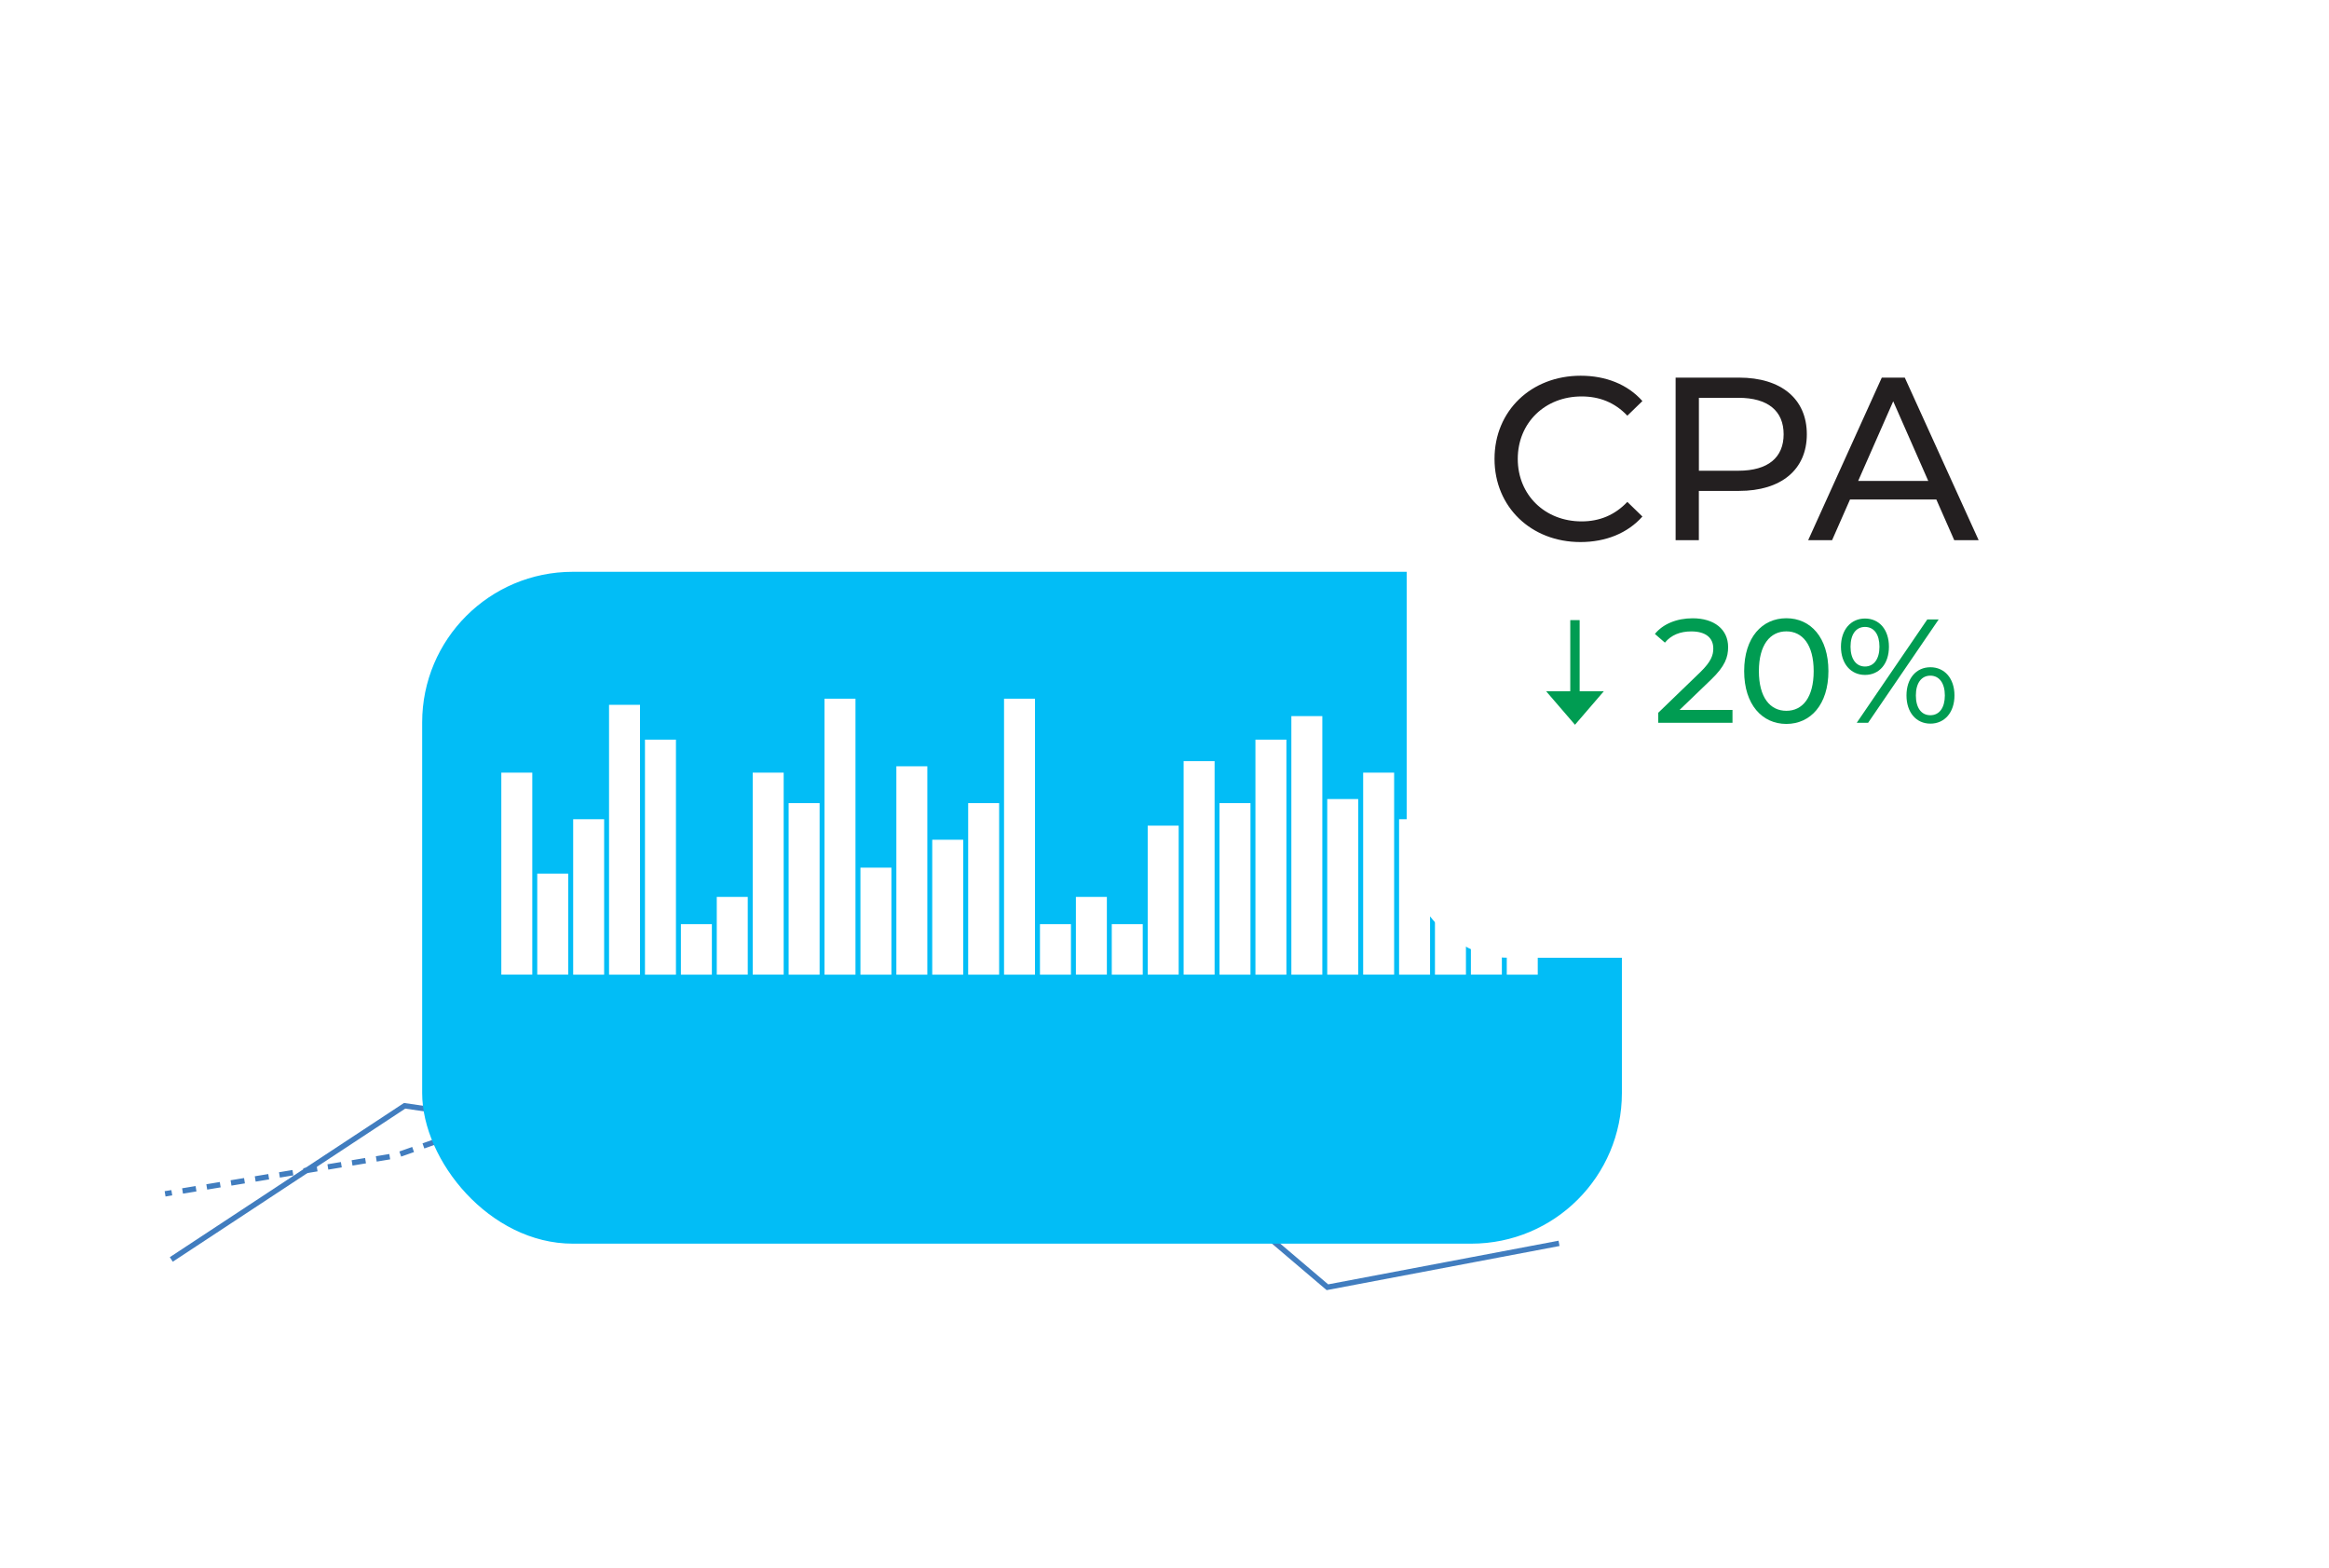 <?xml version="1.0" encoding="UTF-8"?>
<svg id="Layer_1" data-name="Layer 1" xmlns="http://www.w3.org/2000/svg" xmlns:xlink="http://www.w3.org/1999/xlink" viewBox="0 0 479.07 322.43">
  <defs>
    <style>
      .cls-1 {
        fill: #417dbf;
      }

      .cls-1, .cls-2, .cls-3, .cls-4, .cls-5 {
        stroke-width: 0px;
      }

      .cls-2 {
        fill: #02bdf6;
      }

      .cls-6 {
        filter: url(#drop-shadow-5);
      }

      .cls-7 {
        filter: url(#drop-shadow-6);
      }

      .cls-3 {
        fill: #009c52;
      }

      .cls-4 {
        fill: #fff;
      }

      .cls-5 {
        fill: #231f20;
      }
    </style>
    <filter id="drop-shadow-5" filterUnits="userSpaceOnUse">
      <feOffset dx="0" dy="32.37"/>
      <feGaussianBlur result="blur" stdDeviation="32.37"/>
      <feFlood flood-color="#000" flood-opacity=".15"/>
      <feComposite in2="blur" operator="in"/>
      <feComposite in="SourceGraphic"/>
    </filter>
    <filter id="drop-shadow-6" filterUnits="userSpaceOnUse">
      <feOffset dx="0" dy="25.07"/>
      <feGaussianBlur result="blur-2" stdDeviation="25.07"/>
      <feFlood flood-color="#000" flood-opacity=".15"/>
      <feComposite in2="blur-2" operator="in"/>
      <feComposite in="SourceGraphic"/>
    </filter>
  </defs>
  <g>
    <polygon class="cls-1" points="34.05 246.1 33.87 245 35.25 244.78 35.43 245.87 34.05 246.1"/>
    <path class="cls-1" d="M37.64,245.51l-.18-1.1,2.77-.46.18,1.1-2.77.46ZM42.62,244.68l-.18-1.1,2.77-.46.18,1.1-2.77.46ZM225.49,244.66l-2.76-.47.19-1.09,2.76.47-.19,1.09ZM227.88,244.48l-.12-1.1,2.79-.3.12,1.1-2.79.3ZM232.9,243.94l-.12-1.1,2.79-.3.12,1.1-2.79.3ZM47.61,243.86l-.18-1.1,2.77-.46.18,1.1-2.77.46ZM220.52,243.81l-2.76-.47.19-1.09,2.76.47-.19,1.09ZM237.92,243.4l-.12-1.1,2.79-.3.12,1.1-2.79.3ZM52.59,243.04l-.18-1.1,2.77-.46.18,1.1-2.77.46ZM215.54,242.95l-2.76-.47.19-1.09,2.76.47-.19,1.09ZM242.94,242.86l-.12-1.1,2.79-.3.12,1.1-2.79.3ZM247.96,242.33l-.12-1.1,2.79-.3.12,1.1-2.79.3ZM57.57,242.21l-.18-1.1,2.77-.46.18,1.1-2.77.46ZM210.56,242.1l-2.76-.47.19-1.09,2.76.47-.19,1.09ZM252.98,241.79l-.12-1.1,2.79-.3.12,1.1-2.79.3ZM62.55,241.39l-.18-1.1,2.77-.46.18,1.1-2.77.46ZM205.59,241.25l-2.76-.47.19-1.09,2.76.47-.19,1.09ZM258,241.25l-.12-1.1,2.79-.3.12,1.1-2.79.3ZM263.02,240.71l-.12-1.1,2.79-.3.12,1.1-2.79.3ZM67.53,240.57l-.18-1.1,2.77-.46.18,1.1-2.77.46ZM200.61,240.4l-2.76-.47.19-1.09,2.76.47-.19,1.09ZM268.04,240.17l-.12-1.1,2.79-.3.12,1.1-2.79.3ZM72.51,239.74l-.18-1.1,2.77-.46.18,1.1-2.77.46ZM273.06,239.63l-.12-1.1,2.79-.3.12,1.1-2.79.3ZM195.64,239.54l-2.76-.47.19-1.09,2.76.47-.19,1.09ZM278.07,239.16l-.08-1.11,2.8-.19.08,1.11-2.8.19ZM77.49,238.92l-.18-1.1,2.77-.46.18,1.1-2.77.46ZM283.1,238.81l-.08-1.11,2.8-.19.08,1.11-2.8.19ZM190.66,238.69l-2.76-.47.19-1.09,2.76.47-.19,1.09ZM288.14,238.46l-.08-1.11,2.8-.19.08,1.11-2.8.19ZM293.18,238.11l-.08-1.11,2.8-.19.08,1.11-2.8.19ZM82.52,237.89l-.37-1.05,2.64-.93.37,1.05-2.64.93ZM185.68,237.84l-2.76-.47.19-1.09,2.76.47-.19,1.09ZM298.22,237.76l-.08-1.11,2.8-.19.08,1.11-2.8.19ZM303.25,237.42l-.08-1.11,2.8-.19.08,1.11-2.8.19ZM308.29,237.07l-.08-1.11,2.8-.19.08,1.11-2.8.19ZM180.71,236.98l-2.76-.47.19-1.09,2.76.47-.19,1.09ZM313.33,236.72l-.08-1.11,2.8-.19.08,1.11-2.8.19ZM87.28,236.22l-.37-1.05,2.64-.93.37,1.05-2.64.93ZM175.72,235.85l-2.67-.85.34-1.06,2.67.85-.34,1.06ZM92.04,234.54l-.37-1.05,2.64-.93.37,1.05-2.64.93ZM170.91,234.32l-2.67-.85.34-1.06,2.67.85-.34,1.06ZM96.8,232.86l-.37-1.05,2.64-.93.37,1.05-2.64.93ZM166.1,232.8l-2.67-.85.34-1.06,2.67.85-.34,1.06ZM161.29,231.27l-2.67-.85.34-1.06,2.67.85-.34,1.06ZM101.56,231.18l-.37-1.05,2.64-.93.37,1.05-2.64.93ZM156.48,229.75l-2.67-.85.34-1.06,2.67.85-.34,1.06ZM106.32,229.5l-.37-1.05,2.64-.93.37,1.05-2.64.93ZM151.67,228.22l-2.67-.85.34-1.06,2.67.85-.34,1.06ZM111.07,227.82l-.37-1.05,2.64-.93.37,1.05-2.64.93ZM146.86,226.7l-2.67-.85.34-1.06,2.67.85-.34,1.06ZM115.83,226.14l-.37-1.05,2.64-.93.37,1.05-2.64.93ZM142.05,225.17l-2.67-.85.34-1.06,2.67.85-.34,1.06ZM120.59,224.46l-.37-1.05,2.64-.93.37,1.05-2.64.93ZM137.24,223.65l-2.67-.85.34-1.06,2.67.85-.34,1.06ZM125.35,222.79l-.37-1.05,2.64-.93.37,1.05-2.64.93ZM132.43,222.12l-2.67-.85.34-1.06,2.67.85-.34,1.06Z"/>
    <polygon class="cls-1" points="318.37 236.37 318.29 235.26 319.68 235.16 319.76 236.27 318.37 236.37"/>
  </g>
  <polygon class="cls-1" points="272.89 265.36 225.47 225.04 178.14 201.9 130.46 234.98 83.36 228.02 35.54 259.51 34.93 258.58 83.1 226.86 130.19 233.81 178.04 200.61 178.33 200.76 226.08 224.1 226.13 224.15 273.2 264.17 320.59 255.19 320.79 256.28 272.89 265.36"/>
  <g class="cls-6">
    <rect class="cls-2" x="86.84" y="85.24" width="246.78" height="138.19" rx="30.98" ry="30.98"/>
  </g>
  <g>
    <rect class="cls-4" x="103.12" y="158.92" width="6.37" height="41.54"/>
    <rect class="cls-4" x="110.51" y="179.69" width="6.37" height="20.77"/>
    <rect class="cls-4" x="117.9" y="168.5" width="6.37" height="31.97"/>
    <rect class="cls-4" x="125.28" y="144.97" width="6.37" height="55.5"/>
    <rect class="cls-4" x="132.67" y="152.13" width="6.37" height="48.34"/>
    <rect class="cls-4" x="140.06" y="190.08" width="6.37" height="10.39"/>
    <rect class="cls-4" x="147.44" y="184.48" width="6.37" height="15.98"/>
    <rect class="cls-4" x="154.83" y="158.92" width="6.37" height="41.54"/>
    <rect class="cls-4" x="162.22" y="165.19" width="6.37" height="35.28"/>
    <rect class="cls-4" x="169.6" y="143.71" width="6.37" height="56.76"/>
    <rect class="cls-4" x="176.99" y="178.46" width="6.37" height="22.01"/>
    <rect class="cls-4" x="184.38" y="157.61" width="6.37" height="42.86"/>
    <rect class="cls-4" x="191.76" y="172.72" width="6.37" height="27.75"/>
    <rect class="cls-4" x="199.15" y="165.19" width="6.37" height="35.28"/>
    <rect class="cls-4" x="206.53" y="143.71" width="6.37" height="56.76"/>
    <rect class="cls-4" x="213.92" y="190.08" width="6.37" height="10.39"/>
    <rect class="cls-4" x="221.31" y="184.48" width="6.37" height="15.98"/>
    <rect class="cls-4" x="228.69" y="190.08" width="6.37" height="10.39"/>
    <rect class="cls-4" x="236.08" y="169.82" width="6.37" height="30.64"/>
    <rect class="cls-4" x="243.47" y="156.55" width="6.37" height="43.91"/>
    <rect class="cls-4" x="250.85" y="165.19" width="6.37" height="35.28"/>
    <rect class="cls-4" x="258.24" y="152.13" width="6.37" height="48.34"/>
    <rect class="cls-4" x="265.63" y="147.29" width="6.37" height="53.18"/>
    <rect class="cls-4" x="273.01" y="164.35" width="6.37" height="36.12"/>
    <rect class="cls-4" x="280.4" y="158.92" width="6.37" height="41.54"/>
    <rect class="cls-4" x="287.79" y="168.5" width="6.37" height="31.97"/>
    <rect class="cls-4" x="295.17" y="161.82" width="6.37" height="38.65"/>
    <rect class="cls-4" x="302.56" y="153.18" width="6.37" height="47.28"/>
    <rect class="cls-4" x="309.94" y="147.29" width="6.37" height="53.18"/>
  </g>
  <g class="cls-7">
    <rect class="cls-4" x="289.35" y="57.07" width="135.85" height="114.85" rx="20.96" ry="20.96"/>
  </g>
  <g>
    <path class="cls-5" d="M307.42,94.38c0-9.89,7.55-17.1,17.72-17.1,5.16,0,9.65,1.77,12.7,5.21l-3.1,3.01c-2.58-2.72-5.73-3.96-9.41-3.96-7.55,0-13.13,5.44-13.13,12.85s5.59,12.85,13.13,12.85c3.68,0,6.83-1.29,9.41-4.01l3.1,3.01c-3.06,3.44-7.55,5.25-12.75,5.25-10.13,0-17.67-7.21-17.67-17.1Z"/>
    <path class="cls-5" d="M371.66,89.32c0,7.26-5.25,11.65-13.95,11.65h-8.26v10.13h-4.78v-33.43h13.04c8.69,0,13.95,4.39,13.95,11.65ZM366.89,89.32c0-4.78-3.2-7.5-9.31-7.5h-8.12v15h8.12c6.11,0,9.31-2.72,9.31-7.5Z"/>
    <path class="cls-5" d="M398.31,102.74h-17.77l-3.68,8.36h-4.92l15.14-33.43h4.73l15.19,33.43h-5.02l-3.68-8.36ZM396.64,98.92l-7.21-16.38-7.21,16.38h14.42Z"/>
  </g>
  <g>
    <path class="cls-3" d="M356.37,146.02v2.64h-15.27v-2.06l8.65-8.35c2.25-2.19,2.67-3.52,2.67-4.86,0-2.19-1.55-3.52-4.52-3.52-2.28,0-4.13.73-5.43,2.31l-2.06-1.79c1.64-2.03,4.46-3.22,7.77-3.22,4.43,0,7.29,2.28,7.29,5.92,0,2.06-.61,3.92-3.49,6.68l-6.5,6.25h10.9Z"/>
    <path class="cls-3" d="M358.77,138.03c0-6.92,3.7-10.87,8.68-10.87s8.65,3.95,8.65,10.87-3.7,10.87-8.65,10.87-8.68-3.95-8.68-10.87ZM373.07,138.03c0-5.43-2.31-8.17-5.62-8.17s-5.65,2.73-5.65,8.17,2.31,8.17,5.65,8.17,5.62-2.73,5.62-8.17Z"/>
    <path class="cls-3" d="M378.68,133.02c0-3.46,2-5.8,4.95-5.8s4.92,2.31,4.92,5.8-1.97,5.8-4.92,5.8-4.95-2.34-4.95-5.8ZM386.6,133.02c0-2.55-1.12-4.07-2.98-4.07s-2.97,1.55-2.97,4.07,1.15,4.07,2.97,4.07,2.98-1.52,2.98-4.07ZM396.44,127.41h2.34l-14.51,21.25h-2.34l14.51-21.25ZM392.16,143.04c0-3.46,1.97-5.8,4.92-5.8s4.95,2.34,4.95,5.8-2,5.8-4.95,5.8-4.92-2.34-4.92-5.8ZM400.05,143.04c0-2.52-1.15-4.07-2.98-4.07s-2.98,1.52-2.98,4.07,1.12,4.07,2.98,4.07,2.98-1.55,2.98-4.07Z"/>
  </g>
  <polygon class="cls-3" points="318.03 142.17 321 145.62 323.97 149.07 326.94 145.62 329.91 142.17 324.93 142.17 324.93 127.55 323 127.55 323 142.17 318.03 142.17"/>
</svg>